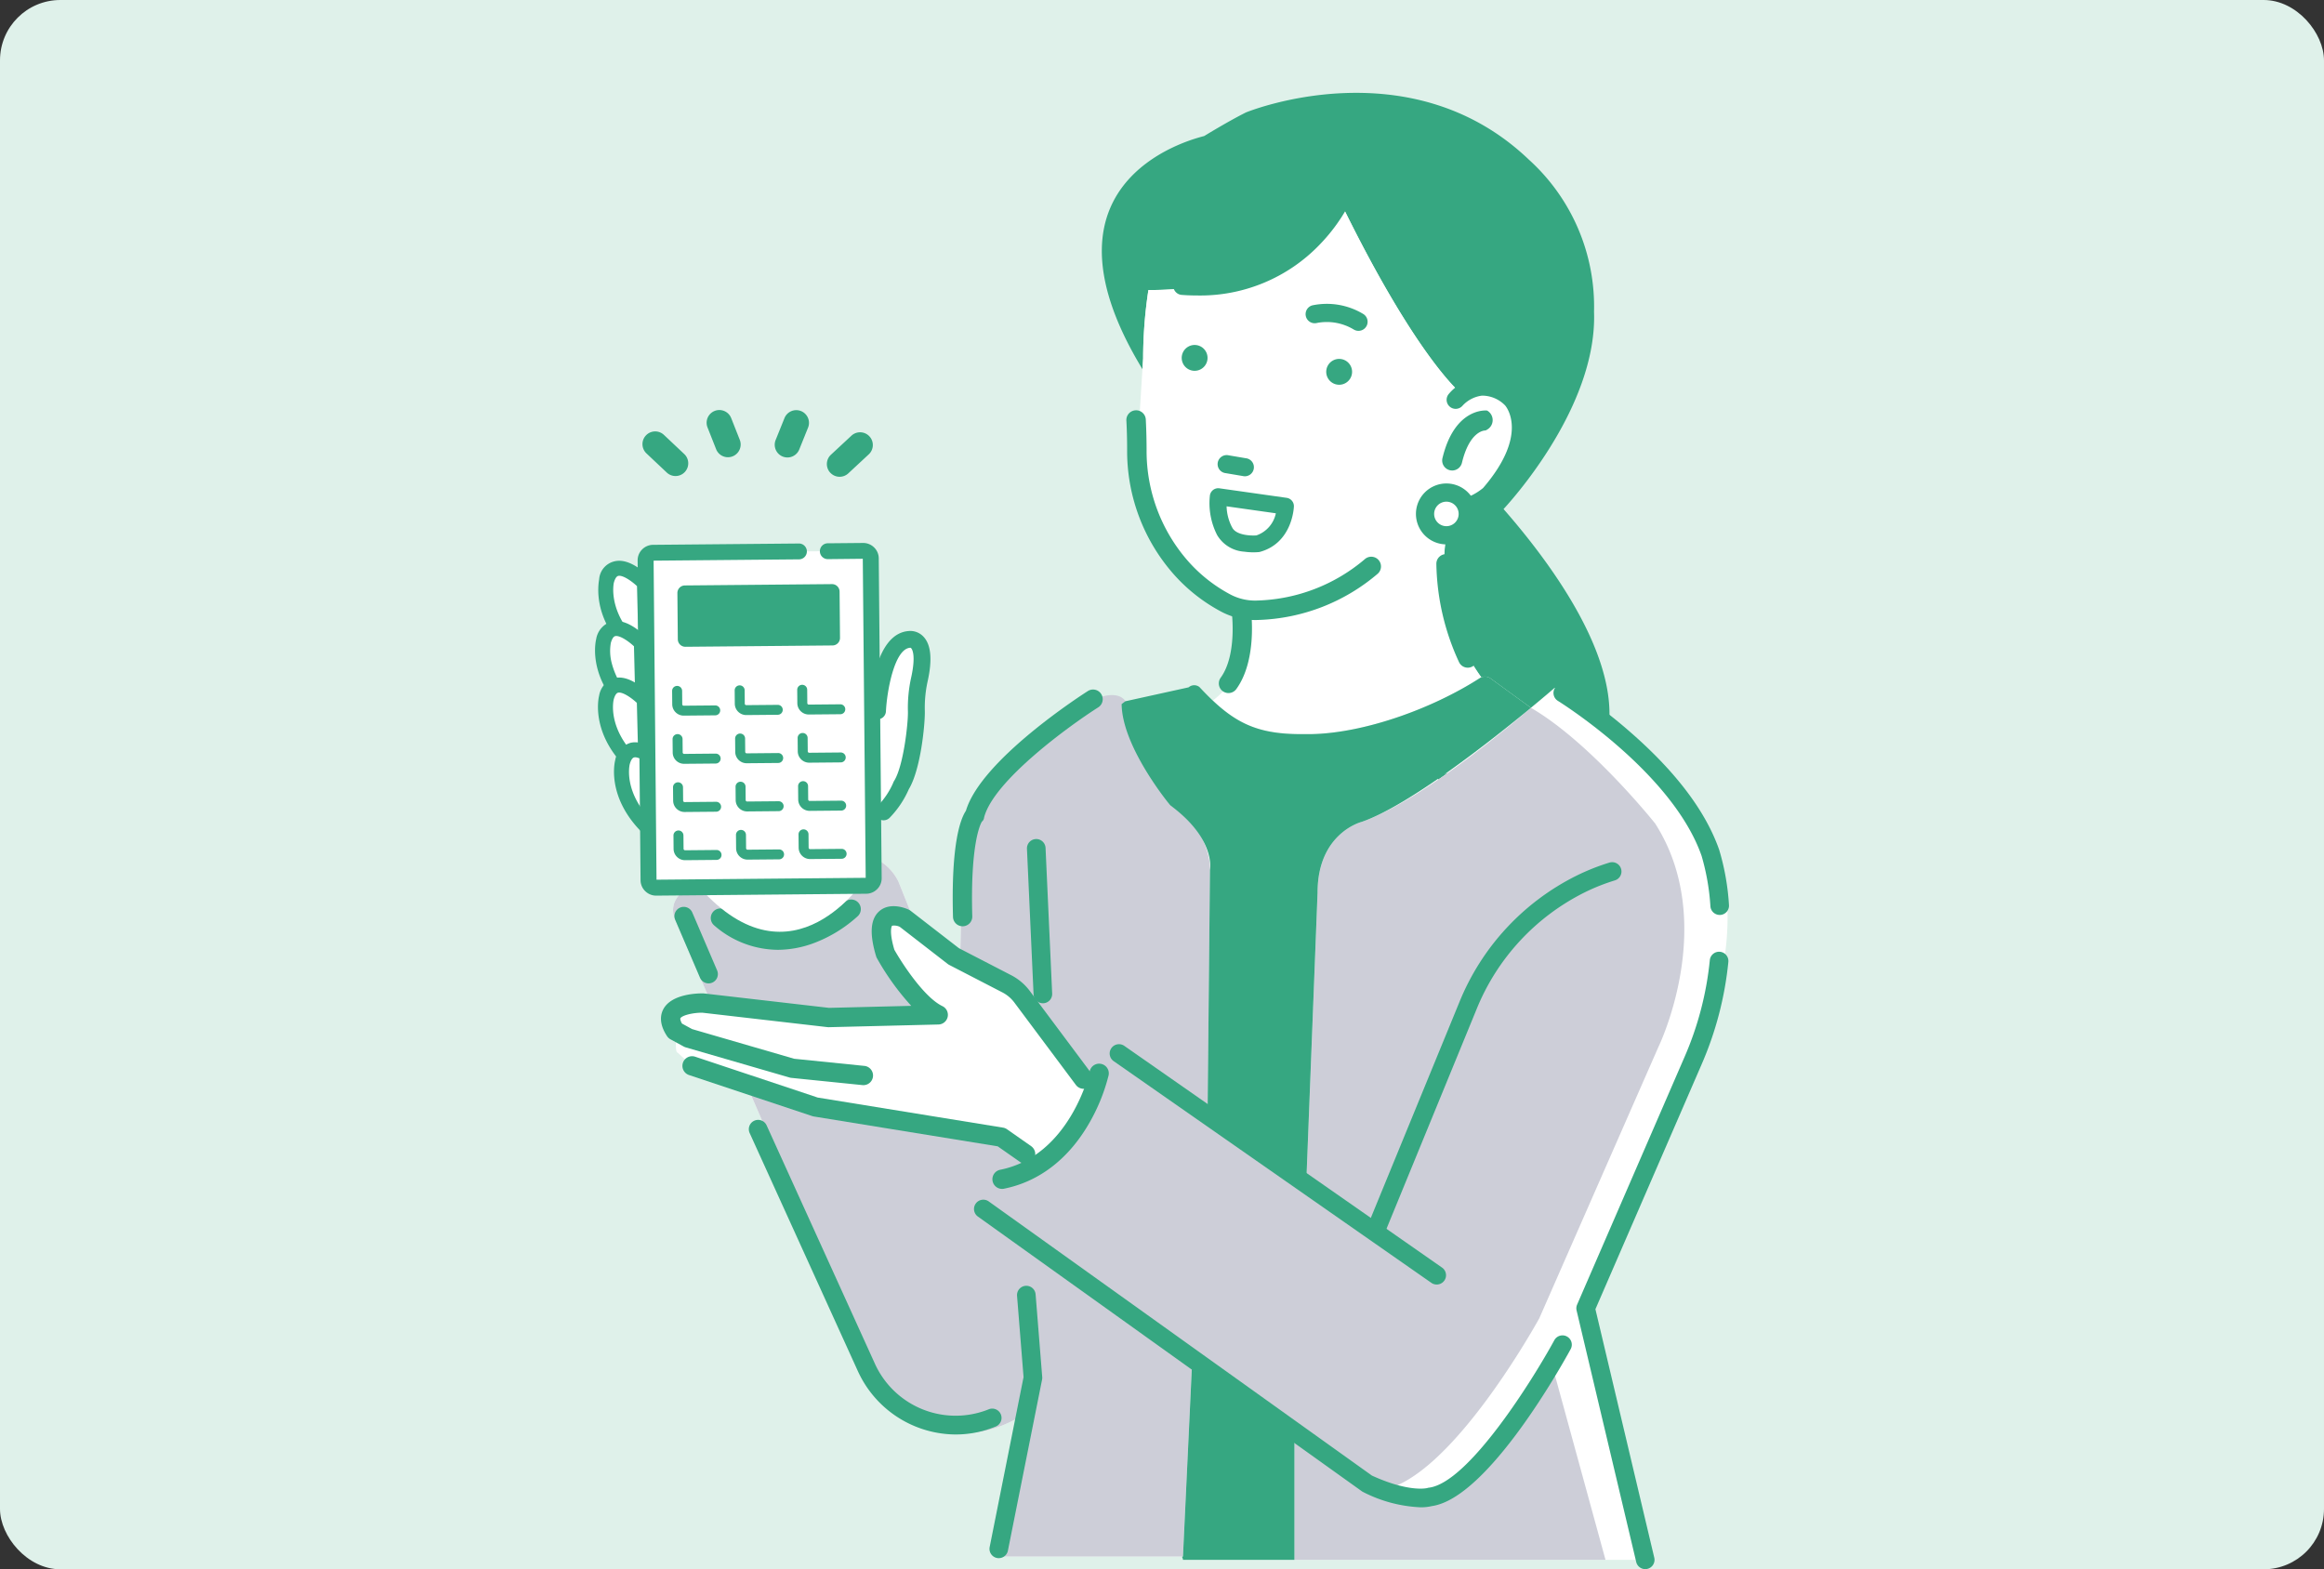 <svg xmlns="http://www.w3.org/2000/svg" width="308" height="208" viewBox="0 0 308 208">
  <rect x="0" y="0" width="308" height="208" fill="#333333" stroke="none"/>
  <g id="Group_25748" data-name="Group 25748" transform="translate(-806 -4530)">
    <rect id="Rectangle_8012" data-name="Rectangle 8012" width="308" height="208" rx="8" transform="translate(806 4530)" fill="#dff1ea"/>
    <g id="line" transform="translate(884.86 4542.312)">
      <g id="Group_3587" data-name="Group 3587" transform="translate(0 0)">
        <path id="Path_2162" data-name="Path 2162" d="M451.315,378.851a6.681,6.681,0,0,1,6.858,3.665l2.924,7.31,5.264,3.217.292-12.866c.585-9.942,6.726-14.036,6.726-14.036l4.256-2.761c3.661-4.119,10.563-4.822,10.634-4.742h0c-.069.05-.244.181-.491.368a.013.013,0,0,0-.005.01c.061,5.743,6.443,13.412,6.443,13.412,6.111,4.5,5.264,8.553,5.264,8.553h0l-.008.845-.31,31.5h0l0,.313h0v.084l13.079,8.822,1.5-38.566c0-7.9,5.848-9.357,5.848-9.357.173-.06.352-.126.532-.2l.141-.055q.249-.1.505-.207l.052-.022c.187-.081.378-.167.571-.256l.151-.07q.254-.119.513-.247l.091-.044q.3-.148.605-.309l.155-.081q.26-.137.524-.282l.122-.066q.314-.173.634-.356l.15-.086q.269-.155.541-.316l.145-.086q.326-.194.657-.4l.14-.086q.279-.171.56-.348l.162-.1q.334-.212.672-.429l.124-.08.583-.381.171-.113q.342-.227.686-.458l.089-.061q.308-.208.618-.421l.176-.121q.347-.239.694-.482l.035-.025q.332-.232.663-.468l.181-.129.66-.473.033-.024q.346-.25.69-.5l.175-.129.614-.452.074-.055q.34-.252.677-.5l.164-.123.568-.428.117-.088.65-.5.153-.117.541-.416.125-.1.625-.485.135-.105.519-.406.127-.1.592-.467.121-.1.48-.382.137-.109.553-.443.083-.067.465-.375.132-.106.51-.415.037-.031.452-.37.122-.1.452-.372,0,0h0c1.928-1.591,3.133-2.637,3.133-2.637,4.8-.5,19.473,17.751,19.473,17.751,8.188,12.281-.777,31.168-.777,31.168L548.8,438.608l8.631,33.826H510.662V455.766l-13.6-8.626L495.895,472H471.946l3.187-19.012c-16.375,10.235-23.686-12.574-23.686-12.574L428.6,387.607C425.312,379.931,451.315,378.851,451.315,378.851Z" transform="translate(-417.974 -278.001)" fill="#fff"/>
        <path id="Path_2163" data-name="Path 2163" d="M541.729,146.369l-4.161-3.026a1.267,1.267,0,0,0-1.227-.146q-.6-.851-1.164-1.78l-.064-.106q-.384-.64-.742-1.315c-.041-.078-.082-.156-.123-.234-.067-.13-.135-.261-.2-.392q-.134-.269-.263-.542c-.055-.116-.108-.234-.161-.351s-.107-.238-.16-.357-.1-.223-.145-.336q-.13-.308-.253-.622c-.039-.1-.076-.2-.114-.3q-.089-.234-.173-.472c-.033-.093-.067-.186-.1-.279q-.118-.345-.227-.7c-.027-.087-.053-.176-.079-.264q-.085-.286-.164-.575c-.021-.075-.042-.15-.062-.226q-.1-.377-.185-.762c-.018-.079-.035-.16-.053-.239q-.072-.33-.135-.665c-.011-.059-.023-.118-.034-.178q-.073-.406-.131-.819c-.011-.074-.021-.15-.031-.224q-.05-.371-.088-.746c0-.045-.01-.09-.015-.135-.027-.286-.048-.575-.065-.866,0-.074-.008-.148-.011-.222-.013-.27-.022-.542-.026-.816,0-.032,0-.063,0-.1,0-.3,0-.6.011-.906,0-.075.005-.15.008-.226.011-.294.027-.589.05-.888,0-.017,0-.034,0-.051.024-.312.057-.626.095-.942q.014-.116.029-.233c.041-.319.086-.64.141-.964l.581-1.289h0l.583-1.294s6.549-.516,7.426-9.607c0,0,2.7-9.669-6.2-6.233-.027.228-.1.322-.253.1-.107.043-.22.093-.331.14.027-.192.053-.412.078-.671,0,0-5.845-4.692-15.809-25.072,0,0-7.473,11.549-25.567,11.425a61.014,61.014,0,0,0-.7,9.08s-.035.541-.09,1.4c-15.721-25.86,8-30.778,8.2-30.9,0,0,3.123-1.922,5.526-3.123,0,0,21.622-8.889,37.477,6.246a26.268,26.268,0,0,1,8.649,20.18c.417,11.471-9.2,23.112-11.991,26.148,6.1,6.972,14.626,18.547,14.007,28.146-2.911-2.663-5.639-4.613-7.251-4.446,0,0-1.2,1.046-3.133,2.637C542.312,146.791,541.852,146.458,541.729,146.369Z" transform="translate(-418.88 -65.732)" fill="#36a781"/>
        <path id="Path_2164" data-name="Path 2164" d="M574.8,161.37l-1.165,2.583a25.071,25.071,0,0,0,4.631,18.83,1.243,1.243,0,0,0-.2.1c-6.289,4.051-15.328,7.307-22.4,7.423-.151,0-.3,0-.449,0h-.207c-.149,0-.3,0-.448,0-5.412.021-8.4-1.175-11.88-4.454,5.517-4.15,4.441-11.386,3.768-11.98-3.067.087-6.137-3.592-6.137-3.592-4.773-3.681-7.85-10.91-7.567-17.882.127-3.134.7-11.873.7-11.873a61.019,61.019,0,0,1,.7-9.08c18.095.123,25.567-11.425,25.567-11.425,9.963,20.38,15.809,25.072,15.809,25.072-.025.259-.051.479-.078.671.111-.047.223-.1.331-.14.149.226.226.132.253-.1,8.9-3.436,6.2,6.233,6.2,6.233C581.347,160.854,574.8,161.37,574.8,161.37Z" transform="translate(-460.805 -105.317)" fill="#fff"/>
        <g id="Group_3586" data-name="Group 3586" transform="translate(0 10.782)">
          <path id="Path_2165" data-name="Path 2165" d="M565.387,399.385l-.218-.442q.73-.212,1.48-.436Q566.023,398.95,565.387,399.385Z" transform="translate(-453.633 -319.15)" fill="#36a781"/>
          <g id="Group_3555" data-name="Group 3555" transform="translate(114.711 27.987)">
            <path id="Path_2166" data-name="Path 2166" d="M557.508,210.3c.082-.694-.3-2.61-.506-.434a3.034,3.034,0,0,0,.253.53C557.342,210.362,557.423,210.334,557.508,210.3Z" transform="translate(-557.002 -208.858)" fill="#fff"/>
          </g>
          <path id="Path_2167" data-name="Path 2167" d="M663.6,245.783l-2.252-.381a1.2,1.2,0,1,1,.4-2.361l2.251.381a1.2,1.2,0,1,1-.4,2.361Z" transform="translate(-577.758 -205.782)" fill="#36a781"/>
          <g id="Group_3556" data-name="Group 3556" transform="translate(111.215 26.945)">
            <path id="Path_2168" data-name="Path 2168" d="M527.728,223.469a4.474,4.474,0,0,1-2.261-.875,1.2,1.2,0,1,1,1.423-1.926c1.714,1.267,4.189-.7,4.571-1.016,5.923-6.888,3.253-10.537,2.929-10.931a4.245,4.245,0,0,0-3.077-1.31,4.2,4.2,0,0,0-2.612,1.373,1.2,1.2,0,0,1-1.851-1.519,6.056,6.056,0,0,1,9.2-.268c.022.02.044.041.064.063.2.212,4.815,5.305-2.9,14.225a1.171,1.171,0,0,1-.1.106,9.883,9.883,0,0,1-2.378,1.512A6.009,6.009,0,0,1,527.728,223.469Z" transform="translate(-524.981 -205.01)" fill="#36a781"/>
          </g>
          <path id="Path_2169" data-name="Path 2169" d="M686.132,190.959a1.712,1.712,0,1,1-1.54-1.869A1.713,1.713,0,0,1,686.132,190.959Z" transform="translate(-604.964 -166.452)" fill="#36a781"/>
          <path id="Path_2170" data-name="Path 2170" d="M615.4,197.777a1.713,1.713,0,1,1-1.54-1.869A1.713,1.713,0,0,1,615.4,197.777Z" transform="translate(-515.076 -171.423)" fill="#36a781"/>
          <g id="Group_3557" data-name="Group 3557" transform="translate(112.281 31.314)">
            <path id="Path_2171" data-name="Path 2171" d="M544.983,229.437a1.123,1.123,0,0,1-.972-1.428c1.563-6.419,5.468-6.118,5.633-6.1h0a1.247,1.247,0,0,1-.052,2.163l-.131.071c-.09,0-2.21-.022-3.283,4.442A1.122,1.122,0,0,1,544.983,229.437Z" transform="translate(-543.771 -221.694)" fill="#36a781"/>
            <path id="Path_2172" data-name="Path 2172" d="M545.824,228.076c1.033-4.3,3.041-4.287,3.074-4.284l.056,0,.181-.1a1.454,1.454,0,0,0,.06-2.522l-.04-.025-.047,0c-.173-.016-4.251-.325-5.853,6.26a1.328,1.328,0,0,0,1.153,1.683h0c.042,0,.084.006.126.006A1.335,1.335,0,0,0,545.824,228.076Zm3.2-6.522a1.041,1.041,0,0,1-.084,1.779l-.087.047c-.388.02-2.4.333-3.43,4.6a.92.92,0,0,1-.975.7h0a.923.923,0,0,1-.155-.028.946.946,0,0,1-.637-1.146c1.367-5.615,4.527-5.951,5.263-5.951C548.962,221.552,549,221.553,549.022,221.555Z" transform="translate(-543.214 -221.14)" fill="#36a781"/>
          </g>
          <path id="Path_2173" data-name="Path 2173" d="M614.933,248.844a9.58,9.58,0,0,1-4.423-1.065,22.537,22.537,0,0,1-6.423-5.047,24.679,24.679,0,0,1-6.132-16.428c0-2.286-.1-3.873-.1-3.889a1.289,1.289,0,1,1,2.573-.161c0,.067.1,1.675.106,4.046a22.1,22.1,0,0,0,5.48,14.718,19.968,19.968,0,0,0,5.689,4.473,7.025,7.025,0,0,0,3.573.766,23,23,0,0,0,14.173-5.474,1.289,1.289,0,1,1,1.723,1.918,25.587,25.587,0,0,1-15.777,6.132Q615.163,248.844,614.933,248.844Z" transform="translate(-527.436 -189.757)" fill="#36a781"/>
          <path id="Path_2174" data-name="Path 2174" d="M645.049,267.6a8.546,8.546,0,0,0,1.915.056,1.11,1.11,0,0,0,.183-.035c4.259-1.186,4.473-5.816,4.48-6.013a1.115,1.115,0,0,0-.958-1.144l-8.913-1.263a1.115,1.115,0,0,0-1.269,1.027,9.3,9.3,0,0,0,.964,5.165A4.51,4.51,0,0,0,645.049,267.6Zm1.593-2.155c-.764.055-2.706-.03-3.2-1.063a1.1,1.1,0,0,0-.06-.109,6.347,6.347,0,0,1-.675-2.684l6.528.924A3.937,3.937,0,0,1,646.642,265.449Z" transform="translate(-559.007 -217.573)" fill="#36a781"/>
          <path id="Path_2175" data-name="Path 2175" d="M612.319,121.605a21.936,21.936,0,0,0,16.317-6.782,23.35,23.35,0,0,0,4.948-7.685,1.206,1.206,0,0,0-2.279-.793h0a21.331,21.331,0,0,1-4.478,6.878c-4.24,4.388-9.734,6.375-16.337,5.9a1.206,1.206,0,0,0-.172,2.407C611,121.582,611.671,121.605,612.319,121.605Z" transform="translate(-532.56 -105.536)" fill="#36a781"/>
          <path id="Path_2176" data-name="Path 2176" d="M653.315,117.234a1.209,1.209,0,0,0,.28-.033c13.761-3.265,16.982-9.664,17.112-9.935a1.206,1.206,0,0,0-2.169-1.056,11.145,11.145,0,0,1-2.978,3.174c-2.094,1.636-5.965,3.913-12.523,5.469a1.207,1.207,0,0,0,.278,2.38Z" transform="translate(-581.361 -105.537)" fill="#36a781"/>
          <path id="Path_2177" data-name="Path 2177" d="M611.4,172.534a1.206,1.206,0,0,0,.609-2.249,9.34,9.34,0,0,0-6.724-1.13,1.206,1.206,0,0,0,.628,2.33,6.91,6.91,0,0,1,4.88.885A1.2,1.2,0,0,0,611.4,172.534Z" transform="translate(-510.22 -151.776)" fill="#36a781"/>
          <g id="Group_3558" data-name="Group 3558" transform="translate(108.791 40.987)">
            <ellipse id="Ellipse_113" data-name="Ellipse 113" cx="2.831" cy="2.831" rx="2.831" ry="2.831" transform="translate(1.207 1.206)" fill="#fff"/>
            <path id="Path_2178" data-name="Path 2178" d="M555,264.923a4.037,4.037,0,1,0-4.037-4.037A4.041,4.041,0,0,0,555,264.923Zm0-5.661a1.624,1.624,0,1,1-1.624,1.624A1.626,1.626,0,0,1,555,259.262Z" transform="translate(-550.959 -256.849)" fill="#36a781"/>
          </g>
          <g id="Group_3559" data-name="Group 3559" transform="translate(6.299 31.252)">
            <path id="Path_2179" data-name="Path 2179" d="M846.98,237.227a1.687,1.687,0,0,0,2.329.032l2.715-2.523a1.686,1.686,0,1,0-2.3-2.471l-2.715,2.523a1.686,1.686,0,0,0-.087,2.383Z" transform="translate(-822.045 -228.862)" fill="#36a781"/>
            <path id="Path_2180" data-name="Path 2180" d="M878.248,226.821a1.687,1.687,0,0,0,2.746-.573l1.16-2.877a1.686,1.686,0,1,0-3.127-1.261l-1.16,2.877A1.687,1.687,0,0,0,878.248,226.821Z" transform="translate(-860.229 -221.016)" fill="#36a781"/>
            <path id="Path_2181" data-name="Path 2181" d="M937.257,234.319l.025.024,2.7,2.545a1.687,1.687,0,0,0,2.315-2.454l-2.7-2.545a1.686,1.686,0,0,0-2.34,2.429Z" transform="translate(-936.753 -228.581)" fill="#36a781"/>
            <path id="Path_2182" data-name="Path 2182" d="M912.775,226.687a1.687,1.687,0,0,0,2.751-1.822l-1.14-2.885a1.686,1.686,0,1,0-3.136,1.24l1.14,2.885A1.679,1.679,0,0,0,912.775,226.687Z" transform="translate(-902.641 -220.912)" fill="#36a781"/>
          </g>
          <path id="Path_2183" data-name="Path 2183" d="M690.344,560.07a.178.178,0,0,0,.024.075C690.325,560.1,690.314,560.07,690.344,560.07Z" transform="translate(-611.254 -436.949)" fill="#36a781"/>
          <path id="Path_2184" data-name="Path 2184" d="M472.442,381.437A6.681,6.681,0,0,1,479.3,385.1l2.924,7.31,5.264,3.217.292-12.866c.585-9.942,6.726-14.036,6.726-14.036l6.445-5.226c7.047-5.125,8.374-2.357,8.445-2.277,0,0,1.805.352,1.805.355a22.651,22.651,0,0,0,4.139,13.435c5.558,3.454,5.264,8.553,5.264,8.553l-.323,32.741,13.079,8.822,1.5-38.566c0-7.9,5.848-9.357,5.848-9.357,8.48-2.924,22.426-15.114,22.426-15.114,7.912,4.587,16.466,15.334,16.466,15.334,8.434,13.184.438,29.607.438,29.607L564.247,443s-11.756,21.482-21.054,22.809l.326.1a11.864,11.864,0,0,0,11.507-2.621l.384-.354a48.912,48.912,0,0,0,9.184-11.46l1.34-2.315,7.085,25.861H531.789V458.352l-13.6-8.626-1.17,24.86H493.074l3.187-19.012C479.885,465.809,472.575,443,472.575,443l-22.845-52.807C446.439,382.517,472.442,381.437,472.442,381.437Z" transform="translate(-439.102 -291.369)" fill="#cdced8"/>
          <g id="Group_3562" data-name="Group 3562" transform="translate(69.796 66.586)">
            <g id="Group_3560" data-name="Group 3560" transform="translate(52.529 4.139)">
              <path id="Path_2185" data-name="Path 2185" d="M528.874,370.394l.221-.18Z" transform="translate(-528.573 -369.245)" fill="#36a781"/>
              <path id="Path_2186" data-name="Path 2186" d="M527.171,368.6l-.276.226Z" transform="translate(-526.113 -368.067)" fill="#36a781"/>
              <path id="Path_2187" data-name="Path 2187" d="M524.962,366.636l-.454.373Z" transform="translate(-523.257 -366.636)" fill="#36a781"/>
              <path id="Path_2188" data-name="Path 2188" d="M530.8,371.777h0Z" transform="translate(-530.799 -370.384)" fill="#36a781"/>
            </g>
            <path id="Path_2189" data-name="Path 2189" d="M556.311,370.609s-5.849,1.462-5.849,9.357l-1.5,38.566-13.079-8.822v-.084l.005-.009.019-.292-.021-.011.319-32.345s.847-4.05-5.264-8.553c0,0-6.382-7.669-6.443-13.412a.013.013,0,0,1,.005-.01c.247-.187.422-.317.491-.368h0l8.379-1.846a1.122,1.122,0,0,1,1.434-.041c4.324,4.645,7.344,6.268,13.647,6.244.15,0,.3,0,.448,0h.207c.149,0,.3,0,.449,0,7.069-.116,16.107-3.372,22.4-7.423a1.268,1.268,0,0,1,1.434.041l4.161,3.026c.122.089.583.422,1.182.868C573.4,359.894,562.539,368.461,556.311,370.609Z" transform="translate(-524.501 -351.357)" fill="#36a781"/>
            <g id="Group_3561" data-name="Group 3561" transform="translate(54.575 9.07)">
              <path id="Path_2190" data-name="Path 2190" d="M523.079,384.843a.124.124,0,0,1-.064.022Z" transform="translate(-523.015 -384.843)" fill="#fff"/>
            </g>
            <path id="Path_2191" data-name="Path 2191" d="M640.323,715.015l1.17-24.86,13.6,8.626v16.668H640.323c.012-.243-.243-.434,0-.434Z" transform="translate(-632.199 -598.384)" fill="#36a781"/>
          </g>
          <g id="Group_3563" data-name="Group 3563" transform="translate(10.527 97.105)">
            <path id="Path_2192" data-name="Path 2192" d="M926.8,474.168a1.233,1.233,0,0,0,1.133-1.719l-3.29-7.676a1.233,1.233,0,0,0-2.267.972l3.29,7.676A1.234,1.234,0,0,0,926.8,474.168Z" transform="translate(-922.28 -464.025)" fill="#36a781"/>
          </g>
          <path id="Path_2193" data-name="Path 2193" d="M760.842,452.6h.057a1.233,1.233,0,0,0,1.176-1.288l-.877-19.3a1.233,1.233,0,0,0-2.464.112l.877,19.3A1.233,1.233,0,0,0,760.842,452.6Z" transform="translate(-701.491 -342.718)" fill="#36a781"/>
          <path id="Path_2194" data-name="Path 2194" d="M810.5,609.965a13.779,13.779,0,0,0,5.21-.847q.251-.093.506-.194a1.233,1.233,0,1,0-.915-2.291q-.224.09-.445.171a11.75,11.75,0,0,1-14.662-6.243L785.857,569a1.233,1.233,0,1,0-2.246,1.021l14.34,31.556A14.326,14.326,0,0,0,810.5,609.965Z" transform="translate(-763.118 -442.936)" fill="#36a781"/>
          <g id="Group_3566" data-name="Group 3566" transform="translate(0.426 51.228)">
            <g id="Group_3564" data-name="Group 3564" transform="translate(0.626 0.656)">
              <path id="Path_2195" data-name="Path 2195" d="M962.668,310.287c-6.654-4.943-5.286-10.271-5.286-10.271,1.066-3.918,5.038.267,5.038.267Z" transform="translate(-956.913 -297.999)" fill="#fff"/>
              <path id="Path_2196" data-name="Path 2196" d="M961.747,309.71a.344.344,0,0,0,.345-.351l-.249-10a.341.341,0,0,0-.094-.226c-.094-.1-2.328-2.43-4.068-1.995a2.32,2.32,0,0,0-1.554,1.873c-.059.231-1.348,5.613,5.413,10.636A.348.348,0,0,0,961.747,309.71Zm-.591-10.2.228,9.148c-5.733-4.6-4.64-9.271-4.589-9.473.216-.794.571-1.261,1.054-1.381C958.911,297.533,960.515,298.862,961.156,299.505Z" transform="translate(-955.992 -297.079)" fill="#36a781"/>
            </g>
            <g id="Group_3565" data-name="Group 3565">
              <path id="Path_2197" data-name="Path 2197" d="M960.9,309.181a.667.667,0,0,0,.3-.073.655.655,0,0,0,.357-.6l-.249-10a.655.655,0,0,0-.18-.434c-.25-.263-2.491-2.553-4.374-2.083a2.606,2.606,0,0,0-1.781,2.095c-.063.244-1.4,5.821,5.529,10.968A.661.661,0,0,0,960.9,309.181Zm-.908-10.384.207,8.327c-5-4.35-3.964-8.662-3.952-8.708.183-.673.462-1.065.826-1.156C957.9,297.055,959.29,298.114,959.994,298.8Z" transform="translate(-954.515 -295.581)" fill="#36a781"/>
              <path id="Path_2198" data-name="Path 2198" d="M953.68,297.069c0,.257-1.451,6.053,5.655,11.332a1.018,1.018,0,0,0,.6.2h.009a1,1,0,0,0,1-1.023l-.249-10a.994.994,0,0,0-.274-.661c-.429-.453-2.676-2.686-4.709-2.181A2.629,2.629,0,0,0,953.68,297.069Zm6.26,10.845h0a.318.318,0,0,1-.189-.062c-6.741-5.008-5.459-10.382-5.4-10.609a2.289,2.289,0,0,1,1.531-1.847c1.722-.431,3.945,1.887,4.039,1.986a.314.314,0,0,1,.086.207l.248,10a.314.314,0,0,1-.312.321Zm-.7-1.371a.348.348,0,0,0,.147-.032.343.343,0,0,0,.2-.319l-.207-8.327a.343.343,0,0,0-.1-.237c-.2-.2-2.031-1.926-3.244-1.624-.495.124-.857.594-1.075,1.4-.013.048-1.118,4.549,4.057,9.055A.345.345,0,0,0,959.242,306.543Zm-.548-8.52.183,7.377c-4.124-3.986-3.261-7.785-3.252-7.824.143-.526.348-.85.575-.906C956.746,296.532,957.867,297.249,958.693,298.023Z" transform="translate(-953.556 -294.657)" fill="#36a781"/>
            </g>
          </g>
          <g id="Group_3569" data-name="Group 3569" transform="translate(0 59.205)">
            <g id="Group_3567" data-name="Group 3567" transform="translate(0.653 0.657)">
              <path id="Path_2199" data-name="Path 2199" d="M964.142,339.737c-6.654-4.943-5.286-10.271-5.286-10.271,1.066-3.918,5.038.267,5.038.267Z" transform="translate(-958.387 -327.45)" fill="#fff"/>
              <path id="Path_2200" data-name="Path 2200" d="M963.221,339.161a.346.346,0,0,0,.159-.038.343.343,0,0,0,.186-.313l-.249-10a.34.34,0,0,0-.094-.227c-.094-.1-2.332-2.428-4.068-1.994a2.32,2.32,0,0,0-1.554,1.873c-.059.231-1.348,5.613,5.413,10.635A.348.348,0,0,0,963.221,339.161Zm-.59-10.2.228,9.147c-5.751-4.621-4.6-9.423-4.589-9.472.216-.8.571-1.261,1.054-1.382C960.386,326.984,961.99,328.314,962.631,328.956Z" transform="translate(-957.466 -326.531)" fill="#36a781"/>
            </g>
            <g id="Group_3568" data-name="Group 3568" transform="translate(0 0)">
              <path id="Path_2201" data-name="Path 2201" d="M962.375,338.631a.659.659,0,0,0,.654-.672l-.249-10a.654.654,0,0,0-.18-.434c-.25-.263-2.49-2.553-4.374-2.084a2.607,2.607,0,0,0-1.781,2.095c-.063.244-1.4,5.821,5.528,10.968A.664.664,0,0,0,962.375,338.631Zm-.908-10.384.207,8.327c-5-4.35-3.963-8.662-3.952-8.708.183-.673.462-1.065.825-1.156C959.366,326.5,960.761,327.565,961.467,328.247Z" transform="translate(-955.961 -325.031)" fill="#36a781"/>
              <path id="Path_2202" data-name="Path 2202" d="M961.438,338.049h.009a1.018,1.018,0,0,0,.452-.111,1,1,0,0,0,.543-.912l-.249-10a.99.99,0,0,0-.273-.66c-.43-.453-2.678-2.687-4.709-2.181a2.923,2.923,0,0,0-2.03,2.338c-.064.249-1.458,6.048,5.655,11.332A1.016,1.016,0,0,0,961.438,338.049Zm0-.686a.322.322,0,0,1-.192-.062c-6.747-5.012-5.459-10.382-5.4-10.608a2.289,2.289,0,0,1,1.531-1.848c1.376-.341,3.186,1.088,4.039,1.986a.312.312,0,0,1,.086.206l.249,10a.314.314,0,0,1-.312.321Zm-.7-1.371a.344.344,0,0,0,.345-.351l-.207-8.327a.341.341,0,0,0-.1-.237c-.205-.2-2.036-1.926-3.245-1.624-.493.124-.855.594-1.074,1.4-.013.051-1.093,4.571,4.058,9.056A.346.346,0,0,0,960.743,335.992Zm-.548-8.519.183,7.376a10.591,10.591,0,0,1-3.143-5.2,6.289,6.289,0,0,1-.108-2.621c.143-.524.347-.849.575-.905C958.24,325.983,959.365,326.7,960.194,327.473Z" transform="translate(-955.03 -324.106)" fill="#36a781"/>
            </g>
          </g>
          <g id="Group_3572" data-name="Group 3572" transform="translate(0.383 66.706)">
            <g id="Group_3570" data-name="Group 3570" transform="translate(0.653 0.656)">
              <path id="Path_2203" data-name="Path 2203" d="M962.728,367.43c-6.654-4.943-5.287-10.271-5.287-10.271,1.066-3.918,5.038.267,5.038.267Z" transform="translate(-956.972 -355.142)" fill="#fff"/>
              <path id="Path_2204" data-name="Path 2204" d="M961.807,366.853a.347.347,0,0,0,.158-.038.343.343,0,0,0,.187-.313l-.249-10a.341.341,0,0,0-.094-.227c-.095-.1-2.329-2.429-4.068-1.994a2.321,2.321,0,0,0-1.554,1.873c-.059.231-1.348,5.612,5.413,10.635A.345.345,0,0,0,961.807,366.853Zm-.59-10.2.227,9.147c-5.751-4.621-4.6-9.423-4.589-9.472.216-.8.572-1.262,1.054-1.383C958.978,354.676,960.577,356.005,961.217,356.648Z" transform="translate(-956.052 -354.223)" fill="#36a781"/>
            </g>
            <g id="Group_3571" data-name="Group 3571">
              <path id="Path_2205" data-name="Path 2205" d="M960.961,366.324a.658.658,0,0,0,.654-.672l-.249-10a.653.653,0,0,0-.18-.433c-.25-.263-2.489-2.552-4.374-2.084a2.607,2.607,0,0,0-1.781,2.1c-.063.244-1.4,5.821,5.529,10.968A.662.662,0,0,0,960.961,366.324Zm-.908-10.383.207,8.328c-4.961-4.309-4-8.524-3.951-8.713.182-.67.461-1.062.824-1.153C957.953,354.2,959.346,355.258,960.053,355.94Z" transform="translate(-954.547 -352.724)" fill="#36a781"/>
              <path id="Path_2206" data-name="Path 2206" d="M960.024,365.742h.009a1,1,0,0,0,1-1.023l-.249-10a.994.994,0,0,0-.273-.66c-.43-.453-2.676-2.687-4.709-2.181a2.923,2.923,0,0,0-2.03,2.338c-.064.249-1.459,6.047,5.655,11.331A1.017,1.017,0,0,0,960.024,365.742Zm0-.686a.357.357,0,0,1-.192-.062c-6.748-5.013-5.458-10.382-5.4-10.608a2.289,2.289,0,0,1,1.53-1.848c1.377-.342,3.186,1.088,4.039,1.986a.311.311,0,0,1,.086.207l.249,10a.311.311,0,0,1-.171.286.318.318,0,0,1-.141.035Zm-.7-1.37a.347.347,0,0,0,.146-.032.342.342,0,0,0,.2-.319l-.207-8.328a.344.344,0,0,0-.1-.238c-.205-.2-2.038-1.926-3.245-1.624-.494.124-.855.594-1.073,1.4-.048.194-1.065,4.611,4.057,9.06A.345.345,0,0,0,959.328,363.686Zm-.549-8.521.184,7.379c-4.14-3.979-3.291-7.67-3.251-7.833.142-.522.347-.845.574-.9C956.825,353.677,957.95,354.392,958.78,355.166Z" transform="translate(-953.615 -351.8)" fill="#36a781"/>
            </g>
          </g>
          <path id="Path_2207" data-name="Path 2207" d="M609.375,563.082a1.233,1.233,0,0,0,.707-2.245L567.973,531.45a1.233,1.233,0,0,0-1.412,2.023l42.108,29.388A1.229,1.229,0,0,0,609.375,563.082Z" transform="translate(-497.828 -415.92)" fill="#36a781"/>
          <path id="Path_2208" data-name="Path 2208" d="M481.443,491.607a1.233,1.233,0,0,0,1.141-.766l11.964-29.166a29.779,29.779,0,0,1,14.338-15.509,26.727,26.727,0,0,1,4-1.589,1.233,1.233,0,1,0-.718-2.36,29.229,29.229,0,0,0-4.366,1.735,32.246,32.246,0,0,0-15.532,16.786L480.3,489.905a1.234,1.234,0,0,0,1.14,1.7Z" transform="translate(-377.727 -350.981)" fill="#36a781"/>
          <path id="Path_2209" data-name="Path 2209" d="M563.657,648.1a6.227,6.227,0,0,0,1.543-.164c7.419-1.072,17.273-18.774,18.377-20.8a1.233,1.233,0,1,0-2.165-1.181c-2.845,5.214-11.376,18.889-16.615,19.544a.833.833,0,0,0-.223.049c-.2.047-2.549.536-7.336-1.651l-50.785-36.338a1.233,1.233,0,1,0-1.435,2.006l50.88,36.406a1.232,1.232,0,0,0,.2.117A18.415,18.415,0,0,0,563.657,648.1Z" transform="translate(-454.277 -471.411)" fill="#36a781"/>
          <path id="Path_2210" data-name="Path 2210" d="M437.006,567.821a1.247,1.247,0,0,0,.285-.034,1.233,1.233,0,0,0,.916-1.484l-7.8-32.937,14.072-32.443a45.173,45.173,0,0,0,3.545-13.579,1.233,1.233,0,1,0-2.455-.241,42.7,42.7,0,0,1-3.353,12.838l-14.235,32.819a1.231,1.231,0,0,0-.069.775l7.9,33.336A1.234,1.234,0,0,0,437.006,567.821Z" transform="translate(-297.826 -382.936)" fill="#36a781"/>
          <path id="Path_2211" data-name="Path 2211" d="M449.662,385.4c.032,0,.064,0,.1,0a1.233,1.233,0,0,0,1.135-1.324,32.09,32.09,0,0,0-1.3-7.318c-1.772-5.062-5.7-10.279-11.686-15.514a68.8,68.8,0,0,0-8.428-6.337,1.233,1.233,0,0,0-1.29,2.1c.151.093,15.174,9.417,19.073,20.556a30.437,30.437,0,0,1,1.173,6.7A1.233,1.233,0,0,0,449.662,385.4Z" transform="translate(-300.617 -287.225)" fill="#36a781"/>
          <path id="Path_2212" data-name="Path 2212" d="M764.825,685.537a1.234,1.234,0,0,0,1.2-.946l4.527-22.667a1.243,1.243,0,0,0,.03-.386l-.877-10.965a1.233,1.233,0,1,0-2.459.2l.862,10.77-4.482,22.477a1.235,1.235,0,0,0,1.2,1.521Z" transform="translate(-711.316 -502.109)" fill="#36a781"/>
          <path id="Path_2213" data-name="Path 2213" d="M861.223,467.1A13.8,13.8,0,0,0,866,466.21a18.088,18.088,0,0,0,5.845-3.591,1.275,1.275,0,0,0-1.782-1.824c-.332.322-7.922,7.515-15.63,1.115a1.275,1.275,0,0,0-1.629,1.962A12.931,12.931,0,0,0,861.223,467.1Z" transform="translate(-837.004 -364.301)" fill="#36a781"/>
          <path id="Path_2214" data-name="Path 2214" d="M839.122,347.229s3.431-14.673,7.672-11.936a19.8,19.8,0,0,1-.419,7.584s0,12.97-6.656,15.53h0l-14.822,5.6h0Z" transform="translate(-804.309 -272.81)" fill="#fff"/>
          <g id="Group_3573" data-name="Group 3573" transform="translate(11.659 77.958)">
            <path id="Path_2215" data-name="Path 2215" d="M874.183,408.641s-9.653,15.2-22.024,1.267l-2.188-13.282,20.91-3.288Z" transform="translate(-849.971 -393.338)" fill="#fff"/>
          </g>
          <g id="Group_3576" data-name="Group 3576" transform="translate(2.507 75.286)">
            <g id="Group_3574" data-name="Group 3574" transform="translate(0.653 0.657)">
              <path id="Path_2216" data-name="Path 2216" d="M954.886,399.1c-6.654-4.943-5.286-10.271-5.286-10.271,1.066-3.918,5.038.267,5.038.267Z" transform="translate(-949.131 -386.817)" fill="#fff"/>
              <path id="Path_2217" data-name="Path 2217" d="M953.966,398.528a.348.348,0,0,0,.158-.038.343.343,0,0,0,.187-.313l-.249-10a.341.341,0,0,0-.094-.227c-.094-.1-2.332-2.428-4.068-1.995a2.321,2.321,0,0,0-1.554,1.873c-.059.231-1.348,5.613,5.413,10.635A.347.347,0,0,0,953.966,398.528Zm-.59-10.2.227,9.148c-5.733-4.6-4.64-9.271-4.589-9.473.216-.794.571-1.261,1.054-1.381C951.133,386.352,952.735,387.681,953.376,388.324Z" transform="translate(-948.211 -385.898)" fill="#36a781"/>
            </g>
            <g id="Group_3575" data-name="Group 3575" transform="translate(0 0)">
              <path id="Path_2218" data-name="Path 2218" d="M953.12,398a.662.662,0,0,0,.3-.073.656.656,0,0,0,.357-.6l-.249-10a.654.654,0,0,0-.18-.434c-.25-.263-2.49-2.552-4.374-2.084a2.607,2.607,0,0,0-1.781,2.1c-.063.244-1.4,5.821,5.529,10.967A.661.661,0,0,0,953.12,398Zm-.908-10.383.207,8.328c-4.961-4.309-4-8.524-3.951-8.713.182-.67.461-1.062.824-1.153C950.111,385.872,951.505,386.933,952.212,387.615Z" transform="translate(-946.706 -384.398)" fill="#36a781"/>
              <path id="Path_2219" data-name="Path 2219" d="M952.183,397.416h.009a1,1,0,0,0,1-1.023l-.249-10a.992.992,0,0,0-.273-.66c-.43-.453-2.677-2.687-4.709-2.181a2.924,2.924,0,0,0-2.03,2.338c-.064.249-1.459,6.047,5.655,11.331A1.018,1.018,0,0,0,952.183,397.416Zm0-.686a.336.336,0,0,1-.192-.063c-6.747-5.013-5.458-10.382-5.4-10.608a2.29,2.29,0,0,1,1.531-1.848c1.377-.343,3.186,1.088,4.039,1.987a.31.31,0,0,1,.086.206l.249,10a.311.311,0,0,1-.17.286.317.317,0,0,1-.142.035Zm-.7-1.37a.345.345,0,0,0,.345-.352l-.207-8.328a.343.343,0,0,0-.1-.237c-.205-.2-2.036-1.926-3.245-1.624-.494.124-.855.594-1.073,1.4-.048.194-1.065,4.611,4.057,9.06A.347.347,0,0,0,951.487,395.361Zm-.549-8.521.184,7.379c-4.14-3.978-3.291-7.67-3.251-7.832.142-.522.347-.845.574-.9C948.985,385.35,950.109,386.066,950.939,386.84Z" transform="translate(-945.774 -383.473)" fill="#36a781"/>
            </g>
          </g>
          <g id="Group_3577" data-name="Group 3577" transform="translate(36.315 60.535)">
            <path id="Path_2220" data-name="Path 2220" d="M821.385,354.884a.662.662,0,0,0,.554-.212,12.094,12.094,0,0,0,2.438-3.65c1.542-2.51,2.115-8.6,2.076-10.118a16.77,16.77,0,0,1,.382-4.075c.6-2.7.46-4.552-.424-5.5a1.923,1.923,0,0,0-1.576-.622c-1.894.137-3.287,1.931-4.139,5.333a27.308,27.308,0,0,0-.713,4.773.66.66,0,0,0,1.319.061c.107-2.242,1-8.682,3.639-8.86a.223.223,0,0,0,.043,0,.624.624,0,0,1,.481.234c.249.284.757,1.271.082,4.3a18.074,18.074,0,0,0-.412,4.391c.039,1.542-.576,7.349-1.912,9.448a.656.656,0,0,0-.07.148,10.6,10.6,0,0,1-2.19,3.257.653.653,0,0,0,.045.926A.66.66,0,0,0,821.385,354.884Z" transform="translate(-819.521 -330.248)" fill="#36a781"/>
            <path id="Path_2221" data-name="Path 2221" d="M820.224,354.115a1.128,1.128,0,0,0,.831-.366,12.691,12.691,0,0,0,2.513-3.756c1.6-2.65,2.161-8.746,2.121-10.331a16.358,16.358,0,0,1,.371-3.964c.638-2.859.457-4.846-.537-5.906a2.384,2.384,0,0,0-1.961-.765c-2.1.151-3.632,2.062-4.538,5.677a27.607,27.607,0,0,0-.726,4.862,1.113,1.113,0,0,0,1.068,1.163,1.117,1.117,0,0,0,1.17-1.059c.122-2.58,1.1-8.283,3.21-8.425h.037a.219.219,0,0,1,.109.076c.114.129.643.922-.02,3.9a18.534,18.534,0,0,0-.423,4.5c.037,1.461-.576,7.2-1.841,9.192a1.108,1.108,0,0,0-.119.254,10.229,10.229,0,0,1-2.092,3.09,1.113,1.113,0,0,0,.72,1.855C820.152,354.113,820.188,354.115,820.224,354.115Zm3.536-24.182a1.485,1.485,0,0,1,1.09.484c.764.815.872,2.573.312,5.085a17.265,17.265,0,0,0-.393,4.185c.042,1.629-.585,7.551-2.009,9.868a.48.48,0,0,0-.038.078,11.74,11.74,0,0,1-2.348,3.5.2.2,0,0,1-.168.064h0a.2.2,0,0,1-.128-.331,10.99,10.99,0,0,0,2.283-3.414.225.225,0,0,1,.025-.055c1.406-2.21,2.024-8.075,1.983-9.7a17.618,17.618,0,0,1,.4-4.281c.659-2.956.263-4.185-.185-4.7a1.084,1.084,0,0,0-.843-.39l-.047,0h-.012c-3.595.242-4.062,9.2-4.067,9.294a.2.2,0,0,1-.209.189.2.2,0,0,1-.19-.208,26.6,26.6,0,0,1,.7-4.684c.8-3.189,2.052-4.867,3.726-4.988C823.667,329.936,823.707,329.933,823.76,329.933Z" transform="translate(-818.297 -329.018)" fill="#36a781"/>
          </g>
          <path id="Path_2222" data-name="Path 2222" d="M875.29,334.226l-27.824.251a1.007,1.007,0,0,1-1.017-.992l-.387-42.388a1.007,1.007,0,0,1,1-1.01l27.824-.251a1.008,1.008,0,0,1,1.017.992l.387,42.387A1.007,1.007,0,0,1,875.29,334.226Z" transform="translate(-839.359 -239.915)" fill="#fff"/>
          <g id="Group_3578" data-name="Group 3578" transform="translate(5.645 48.87)">
            <path id="Path_2223" data-name="Path 2223" d="M844.607,332.7h.02l27.824-.251a2.058,2.058,0,0,0,1.454-.615,2.031,2.031,0,0,0,.593-1.456l-.387-42.388a2.032,2.032,0,0,0-.619-1.445,2.06,2.06,0,0,0-1.447-.589h-.019L867.4,286a1.051,1.051,0,1,0,.011,2.1h.011l4.573-.048.386,42.286-27.722.25-.386-42.286,19.219-.173a1.051,1.051,0,1,0-.009-2.1h-.01l-19.27.174a2.058,2.058,0,0,0-1.454.615,2.033,2.033,0,0,0-.593,1.456l.387,42.387a2.034,2.034,0,0,0,.619,1.445A2.058,2.058,0,0,0,844.607,332.7Z" transform="translate(-842.155 -285.954)" fill="#36a781"/>
          </g>
          <g id="Group_3579" data-name="Group 3579" transform="translate(10.336 80.445)">
            <path id="Path_2224" data-name="Path 2224" d="M861.064,406.458h.014l4.166-.038a.657.657,0,1,0-.006-1.314h-.006l-4.165.037h0a.2.2,0,0,1-.2-.194l-.016-1.777a.66.66,0,0,0-.661-.651h-.006a.659.659,0,0,0-.655.663l.016,1.777a1.5,1.5,0,0,0,.455,1.064A1.516,1.516,0,0,0,861.064,406.458Z" transform="translate(-842.953 -402.521)" fill="#36a781"/>
            <path id="Path_2225" data-name="Path 2225" d="M891.658,406.733h.015l4.166-.038a.657.657,0,1,0-.006-1.314h-.006l-4.166.037a.221.221,0,0,1-.14-.056.193.193,0,0,1-.059-.138l-.016-1.777a.66.66,0,0,0-.662-.651h-.006a.66.66,0,0,0-.655.663l.016,1.777a1.494,1.494,0,0,0,.455,1.064A1.515,1.515,0,0,0,891.658,406.733Z" transform="translate(-881.835 -402.721)" fill="#36a781"/>
            <path id="Path_2226" data-name="Path 2226" d="M922.253,407.009h.015l4.166-.037a.657.657,0,1,0-.006-1.315h-.006l-4.166.038a.175.175,0,0,1-.14-.056.191.191,0,0,1-.059-.138l-.017-1.777a.659.659,0,0,0-.661-.651h-.006a.66.66,0,0,0-.656.663l.017,1.777a1.5,1.5,0,0,0,.455,1.064A1.515,1.515,0,0,0,922.253,407.009Z" transform="translate(-920.717 -402.923)" fill="#36a781"/>
          </g>
          <g id="Group_3580" data-name="Group 3580" transform="translate(10.394 86.832)">
            <path id="Path_2227" data-name="Path 2227" d="M860.849,430.037h.014l4.166-.038a.657.657,0,1,0-.006-1.314h-.006l-4.166.038a.215.215,0,0,1-.14-.056.193.193,0,0,1-.059-.138l-.016-1.777a.659.659,0,0,0-.661-.651h-.006a.659.659,0,0,0-.655.663l.016,1.777a1.5,1.5,0,0,0,.455,1.064A1.515,1.515,0,0,0,860.849,430.037Z" transform="translate(-842.738 -426.1)" fill="#36a781"/>
            <path id="Path_2228" data-name="Path 2228" d="M891.444,430.312h.014l4.166-.037a.657.657,0,1,0-.006-1.315h-.006l-4.166.037a.169.169,0,0,1-.14-.056.193.193,0,0,1-.059-.138l-.017-1.777a.66.66,0,0,0-.661-.651h-.006a.66.66,0,0,0-.656.663l.017,1.777a1.5,1.5,0,0,0,.455,1.064A1.516,1.516,0,0,0,891.444,430.312Z" transform="translate(-881.621 -426.301)" fill="#36a781"/>
            <path id="Path_2229" data-name="Path 2229" d="M922.038,430.589h.014l4.166-.038a.657.657,0,1,0-.006-1.315h-.006l-4.166.038a.279.279,0,0,1-.14-.056.192.192,0,0,1-.059-.138l-.016-1.777a.66.66,0,0,0-.661-.651h-.006a.659.659,0,0,0-.655.663l.016,1.777a1.5,1.5,0,0,0,.455,1.064A1.515,1.515,0,0,0,922.038,430.589Z" transform="translate(-920.502 -426.502)" fill="#36a781"/>
          </g>
          <g id="Group_3582" data-name="Group 3582" transform="translate(10.337 54.312)">
            <g id="Group_3581" data-name="Group 3581">
              <path id="Path_2230" data-name="Path 2230" d="M881.82,314.188l-19.488.176a1,1,0,0,1-1.013-.994l-.056-6.123a1,1,0,0,1,.994-1.013l19.488-.176a1,1,0,0,1,1.013.994l.056,6.123A1,1,0,0,1,881.82,314.188Zm-21.132-7.941h0Zm22.629-.2h0Z" transform="translate(-860.685 -306.043)" fill="#36a781"/>
            </g>
          </g>
          <g id="Group_3583" data-name="Group 3583" transform="translate(10.219 67.671)">
            <path id="Path_2231" data-name="Path 2231" d="M861.495,359.3h.014l4.166-.037a.657.657,0,1,0-.006-1.315h-.006l-4.166.038a.175.175,0,0,1-.14-.056.192.192,0,0,1-.059-.138l-.016-1.777a.66.66,0,0,0-.661-.651h-.006a.659.659,0,0,0-.655.663l.016,1.777a1.5,1.5,0,0,0,.455,1.064A1.517,1.517,0,0,0,861.495,359.3Z" transform="translate(-843.384 -355.362)" fill="#36a781"/>
            <path id="Path_2232" data-name="Path 2232" d="M892.09,359.575h.014l4.166-.038a.657.657,0,1,0-.006-1.314h-.006l-4.166.037a.2.2,0,0,1-.14-.056.193.193,0,0,1-.059-.138l-.016-1.777a.659.659,0,0,0-.661-.651h-.006a.659.659,0,0,0-.656.663l.016,1.777a1.5,1.5,0,0,0,.455,1.064A1.516,1.516,0,0,0,892.09,359.575Z" transform="translate(-882.266 -355.563)" fill="#36a781"/>
            <path id="Path_2233" data-name="Path 2233" d="M922.684,359.85h.014l4.166-.038a.657.657,0,1,0-.006-1.314h-.006l-4.166.037a.157.157,0,0,1-.14-.056.192.192,0,0,1-.059-.138l-.016-1.777a.66.66,0,0,0-.661-.651H921.8a.659.659,0,0,0-.655.663l.016,1.777a1.5,1.5,0,0,0,.455,1.064A1.516,1.516,0,0,0,922.684,359.85Z" transform="translate(-921.148 -355.764)" fill="#36a781"/>
          </g>
          <g id="Group_3584" data-name="Group 3584" transform="translate(10.277 74.058)">
            <path id="Path_2234" data-name="Path 2234" d="M861.28,382.878h.014l4.166-.038a.657.657,0,1,0-.006-1.315h-.006l-4.166.038a.185.185,0,0,1-.14-.056.193.193,0,0,1-.059-.138l-.016-1.777a.659.659,0,0,0-.661-.651H860.4a.659.659,0,0,0-.656.663l.016,1.777a1.5,1.5,0,0,0,.455,1.064A1.515,1.515,0,0,0,861.28,382.878Z" transform="translate(-843.169 -378.941)" fill="#36a781"/>
            <path id="Path_2235" data-name="Path 2235" d="M891.874,383.154h.014l4.165-.037a.657.657,0,1,0-.006-1.315h-.006l-4.165.038a.208.208,0,0,1-.14-.056.192.192,0,0,1-.059-.138l-.016-1.777a.66.66,0,0,0-.661-.651h-.006a.659.659,0,0,0-.655.663l.016,1.777a1.5,1.5,0,0,0,.455,1.064A1.516,1.516,0,0,0,891.874,383.154Z" transform="translate(-882.05 -379.142)" fill="#36a781"/>
            <path id="Path_2236" data-name="Path 2236" d="M922.469,383.43h.014l4.166-.037a.657.657,0,1,0-.006-1.315h-.006l-4.166.038a.167.167,0,0,1-.14-.056.194.194,0,0,1-.059-.138l-.016-1.777a.66.66,0,0,0-.662-.651h-.006a.659.659,0,0,0-.655.663l.017,1.777A1.5,1.5,0,0,0,921.4,383,1.516,1.516,0,0,0,922.469,383.43Z" transform="translate(-920.933 -379.343)" fill="#36a781"/>
          </g>
          <g id="Group_3585" data-name="Group 3585" transform="translate(8.743 97.012)">
            <path id="Path_2237" data-name="Path 2237" d="M741.962,483.054c2.519-1.049,17.618,1.6,17.618,1.6l15.812-.2-3.8-4.825a9.144,9.144,0,0,1-2.6-5.02c-.728-4.63,3.687-1.738,3.687-1.738l4.764,3.834,7.018,3.071,8.436,8.72,3.328,5.19h0c-.861,2.693-1.87,7.869-4.469,8.983l-2.936.655-2.605-2.055L759.9,496.348l-10.571-2.723c-2.2-.726-5.085-.511-5.766-2.723l-1.922-1.762c-.439-.073-.033-2.65-.32-2.883C740,485.186,740.391,483.709,741.962,483.054Z" transform="translate(-739.447 -469.735)" fill="#fff"/>
            <path id="Path_2238" data-name="Path 2238" d="M812.488,551.353a1.28,1.28,0,0,0,.735-2.328l-3.2-2.242a1.28,1.28,0,0,0-.529-.214l-24.563-3.988-16.239-5.413a1.28,1.28,0,1,0-.809,2.429l16.336,5.445a1.269,1.269,0,0,0,.2.049l24.376,3.957,2.963,2.074A1.274,1.274,0,0,0,812.488,551.353Z" transform="translate(-764.169 -517.214)" fill="#36a781"/>
            <path id="Path_2239" data-name="Path 2239" d="M794.633,487.892a1.28,1.28,0,0,0,1.024-2.046L787.5,474.923a7.235,7.235,0,0,0-2.458-2.084l-6.936-3.585-6.4-4.955a1.26,1.26,0,0,0-.228-.141c-.242-.117-2.407-1.1-3.9.17-1.207,1.033-1.353,2.994-.445,6a1.311,1.311,0,0,0,.106.25,33.993,33.993,0,0,0,4.551,6.318l-10.9.268-16.568-1.912c-.043,0-.085-.008-.128-.008-.681-.006-4.141.043-5.25,2.071-.392.718-.628,1.925.48,3.6a1.285,1.285,0,0,0,.455.417l1.762.961a1.27,1.27,0,0,0,.256.106l13.774,4a1.274,1.274,0,0,0,.228.044l9.449.961a1.28,1.28,0,0,0,.259-2.546l-9.334-.949-13.528-3.932-1.341-.732c-.243-.434-.239-.655-.213-.7.209-.383,1.611-.741,2.87-.741h.035l16.59,1.914a1.191,1.191,0,0,0,.178.008l14.531-.358a1.28,1.28,0,0,0,.524-2.433c-2.432-1.17-5.358-5.683-6.372-7.479-.761-2.585-.308-3.175-.3-3.18a1.728,1.728,0,0,1,1.017.143l6.366,4.932a1.282,1.282,0,0,0,.2.125l7.039,3.639a4.661,4.661,0,0,1,1.583,1.342l8.156,10.923A1.278,1.278,0,0,0,794.633,487.892Z" transform="translate(-738.623 -463.683)" fill="#36a781"/>
          </g>
          <path id="Path_2240" data-name="Path 2240" d="M732.31,557.366a1.258,1.258,0,0,0,.253-.026c4.55-.91,8.395-3.81,11.12-8.386a24.644,24.644,0,0,0,2.746-6.631,1.28,1.28,0,0,0-2.5-.551h0c-.025.112-2.593,11.2-11.867,13.057a1.28,1.28,0,0,0,.25,2.535Z" transform="translate(-678.369 -422.877)" fill="#36a781"/>
          <path id="Path_2241" data-name="Path 2241" d="M554.835,306.475a1.28,1.28,0,0,0,1.145-1.85h0a30.019,30.019,0,0,1-2.749-11.914,1.28,1.28,0,0,0-1.27-1.289h-.009a1.28,1.28,0,0,0-1.28,1.27,32.123,32.123,0,0,0,3.017,13.073A1.28,1.28,0,0,0,554.835,306.475Z" transform="translate(-439.171 -241.071)" fill="#36a781"/>
          <path id="Path_2242" data-name="Path 2242" d="M735.282,389.033h.036a1.279,1.279,0,0,0,1.244-1.315c-.265-9.54,1.053-12.181,1.267-12.543a.819.819,0,0,0,.3-.559c1.241-4.881,11.351-12.2,15.142-14.61a1.28,1.28,0,0,0-1.372-2.161c-.584.371-14.158,9.056-16.179,15.881-.7,1.039-1.983,4.3-1.712,14.064A1.28,1.28,0,0,0,735.282,389.033Zm2.508-13.828h0Z" transform="translate(-686.567 -289.355)" fill="#36a781"/>
          <path id="Path_2243" data-name="Path 2243" d="M662.25,326.379a1.278,1.278,0,0,0,1.036-.527c2.834-3.9,1.961-10.369,1.923-10.642a1.28,1.28,0,0,0-2.535.356c.012.087.758,5.733-1.458,8.78a1.28,1.28,0,0,0,1.034,2.033Z" transform="translate(-578.3 -257.612)" fill="#36a781"/>
        </g>
      </g>
    </g>
  </g>
</svg>

